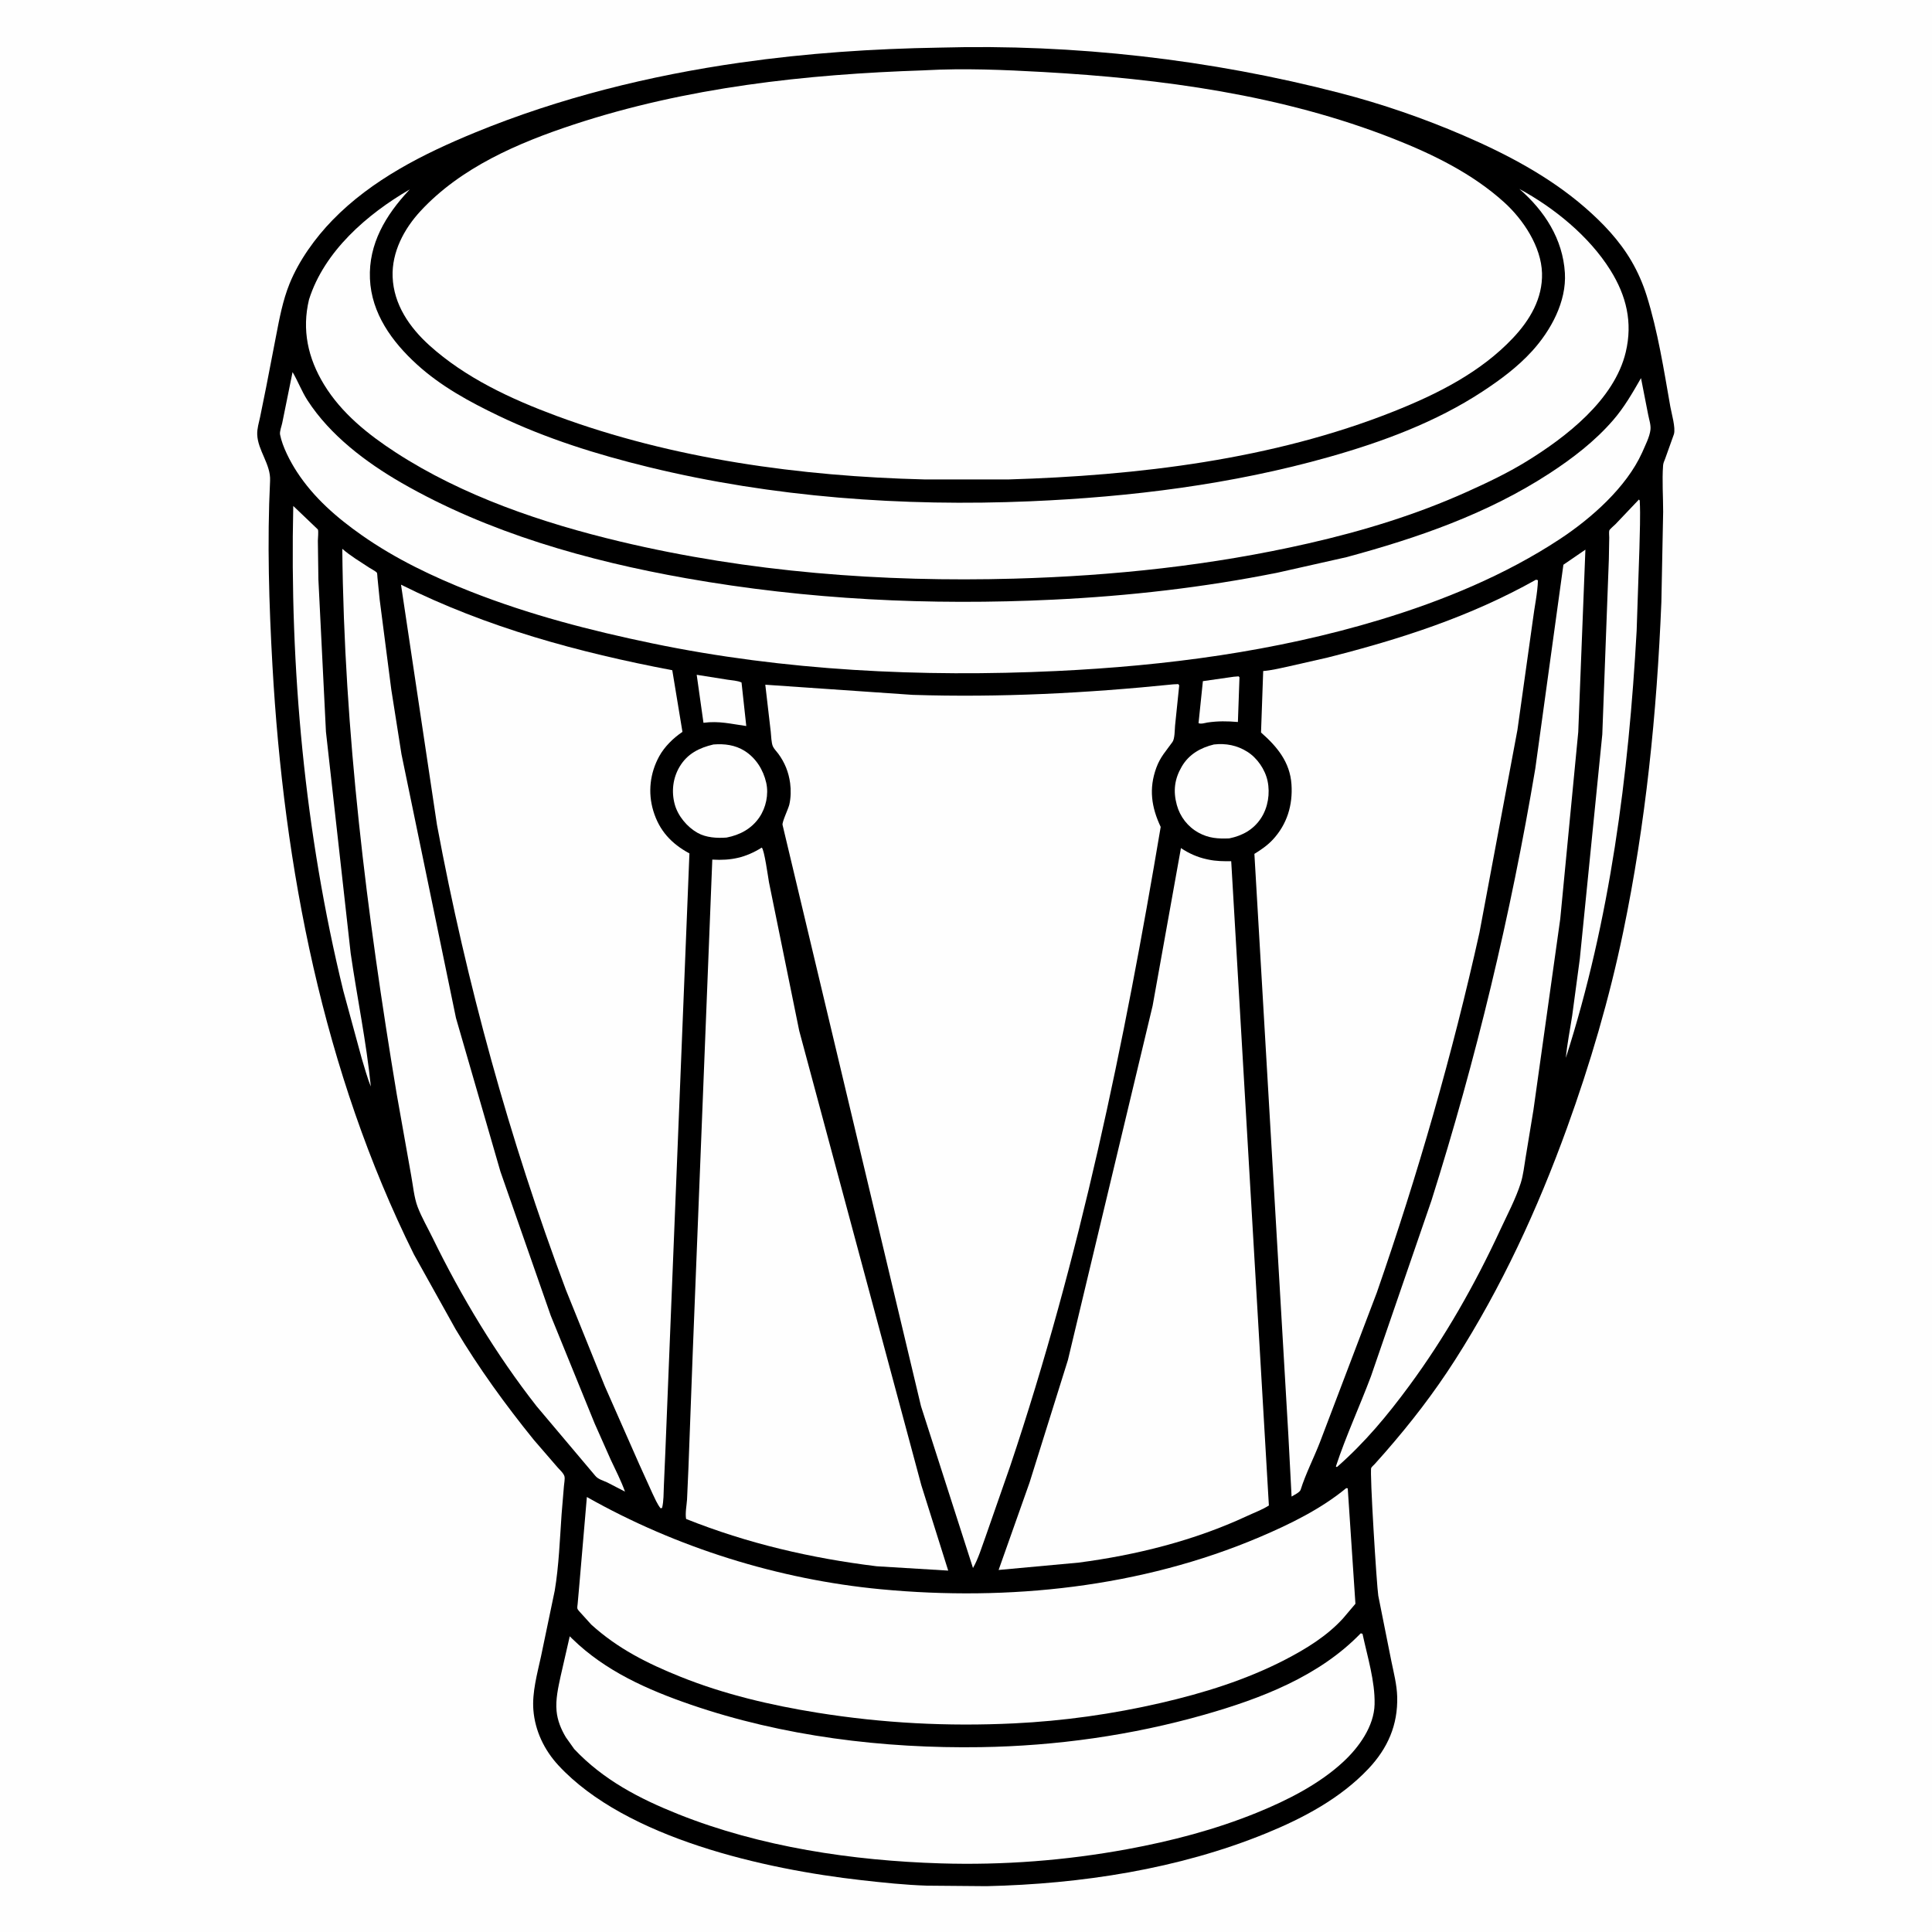 <svg version="1.1" xmlns="http://www.w3.org/2000/svg" style="display: block;" viewBox="0 0 2048 2048" width="1024" height="1024">
<path transform="translate(0,0)" fill="rgb(254,254,254)" d="M -0 -0 L 2048 0 L 2048 2048 L -0 2048 L -0 -0 z"/>
<path transform="translate(0,0)" fill="rgb(0,0,0)" d="M 996.438 50.467 C 1138.93 46.534 1282.8 62.914 1420.7 98.682 C 1465.13 110.205 1508.89 125.305 1551.04 143.458 C 1596.9 163.214 1642.31 187.098 1680.19 220.016 C 1699.22 236.558 1716.71 254.96 1729.47 276.854 C 1736.12 288.265 1741.55 300.687 1745.5 313.288 C 1757.34 351.028 1763.78 392.087 1770.61 431.037 C 1771.88 438.278 1776.44 453.499 1774.41 460.312 L 1764.99 486.655 C 1764.03 488.902 1763.11 491.034 1762.93 493.5 C 1761.76 509.518 1763.04 526.503 1763.01 542.626 L 1761.12 638.324 C 1756.29 756.142 1744.61 872.708 1720.57 988.295 C 1705.89 1058.88 1685.63 1127.87 1661.08 1195.63 C 1629.94 1281.62 1591.77 1364.48 1542.38 1441.68 C 1519.95 1476.75 1495.58 1508.31 1468.2 1539.65 L 1457.34 1551.87 C 1456.32 1553.02 1454.1 1554.85 1453.54 1556.09 C 1451.8 1559.94 1459.37 1681.1 1461.03 1691.5 L 1474.92 1761 C 1477.45 1773.29 1480.73 1785.92 1481.08 1798.5 C 1481.91 1828.51 1471.07 1853.29 1450.47 1875.07 C 1420.87 1906.36 1381.77 1927.15 1342.27 1943.31 C 1249.18 1981.38 1145.8 1997.13 1045.71 1999.42 L 982.715 1998.88 C 959.368 1998.13 936.192 1995.65 913 1993.04 C 811.558 1981.6 663.725 1948.96 591.93 1871.34 C 576.918 1855.11 567.138 1834.72 565.399 1812.59 C 563.942 1794.06 569.51 1774.07 573.453 1756.06 L 588.039 1686.16 C 592.424 1659.98 593.454 1631.7 595.306 1605.18 L 597.808 1575.18 C 598.01 1572.46 598.97 1567.79 598.402 1565.21 C 597.657 1561.81 593.187 1557.93 590.907 1555.3 L 565.799 1526.25 C 535.686 1489.01 507.53 1450.24 482.986 1409.08 L 438.753 1329.7 C 342.635 1135.98 300.848 920.106 288.806 705.5 C 285.164 640.579 283.126 574.565 286.293 509.568 C 287.141 492.168 273.186 477.473 272.662 460.442 C 272.475 454.334 274.459 447.988 275.729 442.031 L 282.197 410.111 L 292.651 356.037 C 296.275 337.252 299.758 318.452 306.983 300.633 C 316.925 276.115 334.122 252.227 352.5 233.316 C 394.132 190.478 448.871 162.969 503.532 140.51 C 593.199 103.668 688.876 80.062 784.729 66.379 C 855.094 56.334 925.403 51.623 996.438 50.467 z"/>
<path transform="translate(0,0)" fill="rgb(254,254,254)" d="M 1307.73 717.385 L 1313 716.957 L 1313.9 718 L 1312.23 765.348 C 1300.87 764.396 1291.12 764.245 1279.78 765.92 C 1277.05 766.436 1273.11 767.726 1270.5 766.585 L 1275.11 722.052 L 1307.73 717.385 z"/>
<path transform="translate(0,0)" fill="rgb(254,254,254)" d="M 738.534 715.313 L 771.078 720.479 C 775.679 721.221 781.858 721.455 786.056 723.459 L 791.077 769.613 C 774.84 767.383 762.334 764.005 745.708 766.186 L 738.534 715.313 z"/>
<path transform="translate(0,0)" fill="rgb(254,254,254)" d="M 756.226 789.187 C 767.826 788.235 779.194 789.646 789.24 795.922 C 801.287 803.447 809.146 816.103 812.229 829.765 C 814.991 842 811.976 856.197 804.904 866.499 C 796.565 878.649 784.315 885.087 770.234 887.848 C 760.107 888.632 748.553 887.981 739.459 882.872 C 728.337 876.624 718.563 864.9 715.231 852.569 C 711.579 839.054 713.244 824.802 720.419 812.735 C 728.592 798.989 741.215 792.703 756.226 789.187 z"/>
<path transform="translate(0,0)" fill="rgb(254,254,254)" d="M 1286.82 789.172 C 1299.51 787.748 1311.32 790.026 1322.23 796.903 C 1332.78 803.552 1341.12 815.774 1343.69 827.953 C 1346.46 841.09 1344.13 855.937 1336.78 867.21 C 1328.83 879.389 1317.05 885.877 1303.11 888.722 C 1291.08 889.217 1281.31 888.606 1270.56 882.709 C 1259.12 876.438 1250.89 865.821 1247.47 853.265 C 1243.45 838.539 1245 825.78 1252.73 812.565 C 1260.32 799.606 1272.54 792.642 1286.82 789.172 z"/>
<path transform="translate(0,0)" fill="rgb(254,254,254)" d="M 310.868 536.338 C 313.318 538.838 336.815 560.915 336.952 561.254 C 337.822 563.408 336.943 570.333 336.948 573.171 L 337.507 614.163 L 345.518 775.698 L 371.729 1010.49 C 378.524 1057.38 388.391 1104.62 393.102 1151.72 C 389.199 1142.34 386.484 1131.82 383.475 1122.1 L 363.905 1050.25 C 322.973 882.616 306.991 708.708 310.868 536.338 z"/>
<path transform="translate(0,0)" fill="rgb(254,254,254)" d="M 1737.34 529.5 L 1738.2 530.625 C 1739.06 547.434 1738.17 564.596 1737.85 581.423 L 1734.91 668.688 C 1726.45 821.642 1706.79 975.064 1659.85 1121.41 C 1661.25 1106.47 1664.32 1091.44 1666.59 1076.59 L 1674.68 1016.29 L 1698.5 778.525 L 1705.44 593.049 L 1705.86 569.846 C 1705.88 568.216 1705.41 563.606 1705.95 562.255 C 1706.52 560.81 1711.3 556.88 1712.5 555.641 L 1737.34 529.5 z"/>
<path transform="translate(0,0)" fill="rgb(254,254,254)" d="M 1680.59 582.653 L 1673.01 776 L 1653.94 973.99 L 1625.52 1176.57 L 1617.19 1227.21 C 1615.74 1235.96 1614.74 1245.57 1612.08 1254 C 1606.75 1270.84 1597.74 1287.69 1590.29 1303.78 C 1563.42 1361.78 1531.79 1417.5 1493.86 1469 C 1470.72 1500.42 1446.9 1529.07 1417.5 1554.89 L 1416.83 1555.06 L 1416.09 1554.5 C 1426.77 1522.09 1441.29 1490.88 1453.28 1458.93 L 1517.36 1272.74 C 1564.69 1123.03 1601.54 969.438 1627.5 814.59 L 1657.27 598.642 L 1680.59 582.653 z"/>
<path transform="translate(0,0)" fill="rgb(254,254,254)" d="M 362.841 581.759 C 371.491 589.307 381.735 595.351 391.304 601.684 C 393.135 602.896 398.418 605.587 399.519 607.111 C 399.94 607.694 400.022 611.292 400.121 612.2 L 402.447 635.46 L 414.757 730.801 L 425.595 799.55 L 483.352 1079.13 L 530.481 1241.93 L 583.822 1394.63 L 630.339 1508.91 L 647.305 1547.13 C 652.576 1558.42 658.297 1569.43 662.526 1581.18 L 643.793 1571.5 C 639.477 1569.45 634.064 1568.18 630.963 1564.34 L 568.793 1490.62 C 525.923 1435.89 488.918 1374.4 458.486 1311.98 C 453.285 1301.31 446.951 1290.49 442.738 1279.43 C 438.87 1269.27 437.845 1256.6 435.832 1245.89 L 420.57 1160 C 388.674 968.321 364.71 776.309 362.841 581.759 z"/>
<path transform="translate(0,0)" fill="rgb(254,254,254)" d="M 1442.3 1731.5 C 1443.53 1731.48 1442.83 1731.39 1444.34 1732 C 1449.46 1755.89 1457.71 1782.23 1457.12 1806.64 C 1456.56 1829.9 1440.65 1851.99 1424.29 1867.26 C 1398.69 1891.16 1364.8 1908.3 1332.53 1921.44 C 1288.21 1939.5 1241.75 1951.61 1194.74 1960.25 C 1129.57 1972.23 1063.29 1977.3 997.03 1975.26 C 903.602 1972.39 806.205 1957.89 719 1923.12 C 677.774 1906.68 639.399 1886.7 608.703 1854.07 L 599.813 1841.55 C 594.708 1832.98 590.952 1823.85 589.993 1813.83 C 588.808 1801.45 591.726 1788.75 594.317 1776.71 L 603.957 1734.53 L 606.658 1737.21 C 641.669 1771.37 686.21 1791.13 731.836 1806.86 C 829.66 1840.57 936.476 1853.66 1039.69 1852.05 C 1119.6 1850.81 1199.9 1839.51 1276.75 1817.63 C 1336.64 1800.57 1398.22 1777.04 1442.3 1731.5 z"/>
<path transform="translate(0,0)" fill="rgb(254,254,254)" d="M 310.131 394.432 C 315.871 404.148 319.745 414.738 325.95 424.348 C 349.833 461.339 387.873 490.082 425.588 511.812 C 517.331 564.671 623.54 594.626 727.213 612.947 C 855.956 635.7 985.892 641.96 1116.38 635.659 C 1196.68 631.782 1276.09 622.769 1354.93 606.895 L 1427.19 590.651 C 1502.66 570.277 1576.45 544.824 1642.39 501.894 C 1667.06 485.835 1690.78 467.623 1710.09 445.264 C 1721.92 431.567 1730.55 416.44 1739.53 400.814 L 1747.1 439.456 C 1748.05 444.48 1750.13 450.369 1749.56 455.5 C 1748.71 463.256 1743.78 472.572 1740.69 479.816 C 1724.06 516.576 1686.85 549.482 1653.51 571.448 C 1595.6 609.604 1529.34 636.87 1463.16 656.892 C 1351.61 690.644 1235.83 705.825 1119.66 711.324 C 977.316 718.061 831.343 711.055 691.5 682.017 C 625.821 668.379 561.452 651.73 498.938 627.108 C 458.586 611.215 419.305 592.461 383.704 567.502 C 357.112 548.859 332.696 527.727 314.84 500.343 C 307.705 489.4 299.37 473.587 296.875 460.641 C 296.253 457.414 298.537 451.656 299.192 448.303 L 310.131 394.432 z"/>
<path transform="translate(0,0)" fill="rgb(254,254,254)" d="M 807.479 898.5 C 810.139 900.222 814.176 929.716 815.159 935.287 L 847.192 1092.61 L 976.63 1574.34 L 1005.14 1664.91 L 929.241 1660.3 C 859.826 1651.78 792.36 1636.15 727.309 1610.17 C 726.163 1604.2 727.894 1595.68 728.294 1589.5 L 729.805 1555.45 L 734.342 1433.58 L 755.066 911.217 C 775.058 912.425 790.45 909.122 807.479 898.5 z"/>
<path transform="translate(0,0)" fill="rgb(254,254,254)" d="M 1427.02 1577.5 L 1428.67 1577.69 L 1436.81 1700.06 L 1423.63 1715.62 C 1406.59 1734.31 1384.54 1747.81 1362.28 1759.34 C 1321.07 1780.68 1275.82 1794.74 1230.73 1805.14 C 1179.34 1817 1127.42 1824.33 1074.73 1826.86 C 1004.44 1830.23 935.997 1826.69 866.56 1815.57 C 817.225 1807.67 767.674 1796.06 721.251 1777.4 C 686.279 1763.35 654.797 1747.58 626.738 1722.1 L 617.375 1711.74 C 616.073 1710.18 612.799 1707.11 612.114 1705.33 C 611.703 1704.26 612.22 1701.42 612.323 1700.25 L 613.938 1682.1 L 622.105 1586.88 C 716.775 1640.45 825.465 1674.41 933.748 1684.68 C 1069.2 1697.52 1209.58 1682.83 1335.39 1629.33 C 1367.1 1615.85 1400.37 1599.57 1427.02 1577.5 z"/>
<path transform="translate(0,0)" fill="rgb(254,254,254)" d="M 1251.85 898.995 C 1260.2 904.626 1269.27 908.674 1279.12 910.803 L 1281 911.196 C 1289.12 912.959 1296.88 912.953 1305.14 912.941 L 1345.07 1595.89 C 1337.78 1600.51 1329.55 1603.47 1321.75 1607.11 C 1265.98 1633.1 1204.07 1648.53 1143.24 1656.44 L 1058.57 1664.23 L 1091.4 1571.5 L 1132.03 1441.7 L 1221.81 1066.22 L 1251.85 898.995 z"/>
<path transform="translate(0,0)" fill="rgb(254,254,254)" d="M 1610.59 200.29 C 1647.5 220.241 1684.7 250.545 1707.11 286.44 C 1724.07 313.601 1730.85 341.759 1723.38 373.211 C 1711.33 423.97 1659.86 463.519 1617.77 489.345 C 1597.81 501.591 1576.49 511.697 1555.16 521.303 C 1500.95 545.719 1444.57 562.88 1386.7 576.07 C 1284.08 599.461 1180.09 610.446 1075 613.387 C 935.228 617.298 793.56 606.493 657.318 574.024 C 575.208 554.455 490.762 525.887 419.593 479.676 C 390.171 460.572 361.974 438.01 343.487 407.651 C 326.412 379.613 319.831 349.689 327.579 317.499 C 343.714 266.396 389.151 226.979 434.379 200.783 L 433.386 201.842 C 408.974 227.963 390.588 258.481 392.147 295.393 C 393.703 332.228 415.546 362.237 441.829 386.203 C 467.374 409.498 497.627 425.918 528.576 440.764 C 579.156 465.027 633.265 481.9 687.669 495.158 C 819.041 527.172 957.14 537.127 1092.03 531.384 C 1198.69 526.844 1305.87 513.51 1408.77 484.438 C 1465.25 468.482 1522.04 447.479 1571.34 415.125 C 1590.46 402.581 1608.75 389.037 1624.18 372.056 C 1643.99 350.248 1660.69 319.743 1658.84 289.325 C 1656.64 253.235 1637.28 223.528 1610.59 200.29 z"/>
<path transform="translate(0,0)" fill="rgb(254,254,254)" d="M 1628.22 614.5 L 1630.29 615.047 C 1629.85 629.042 1626.6 643.32 1624.88 657.242 L 1608.54 773.781 L 1568.31 988.486 C 1539.69 1117.47 1502.84 1245.42 1459.48 1370.21 L 1399.24 1528.67 C 1392.75 1545.46 1384.1 1562.11 1378.73 1579.2 C 1377.86 1581.99 1371.75 1584.76 1369.13 1586.42 L 1365.71 1521.25 L 1329.71 905.149 C 1336.81 900.752 1343.62 896.125 1349.32 889.949 C 1364.37 873.655 1370.48 853.467 1369.02 831.5 C 1367.44 807.779 1353.75 791.454 1336.74 776.489 L 1339.04 711.315 C 1347.51 710.678 1356.32 708.483 1364.63 706.745 L 1407 697.105 C 1484.25 677.613 1558.49 653.701 1628.22 614.5 z"/>
<path transform="translate(0,0)" fill="rgb(254,254,254)" d="M 425.087 619.787 C 516.058 665.207 613.042 691.538 712.643 710.469 L 723.432 775.821 C 713.805 782.274 704.434 791.44 698.819 801.644 C 689.014 819.465 686.641 839.968 692.506 859.469 C 698.833 880.51 711.707 894.342 730.821 904.663 L 705.311 1538.67 L 703.724 1575.17 C 703.351 1582.81 703.675 1591.06 701.827 1598.5 L 700.176 1598.83 C 696.56 1594.13 694.192 1588.43 691.632 1583.1 L 677.686 1552.33 L 641.165 1469.52 L 599.91 1367.41 C 539.996 1207.67 494.45 1042.01 463.204 874.321 L 425.087 619.787 z"/>
<path transform="translate(0,0)" fill="rgb(254,254,254)" d="M 1243.75 725.428 L 1249 725.183 L 1250.02 726.5 L 1245.61 769.28 C 1245.25 773.452 1245.34 783.085 1242.91 786.481 C 1236.07 796.082 1229.91 802.406 1225.73 813.889 C 1217.65 836.085 1220.55 855.711 1230.38 876.565 C 1191.83 1105.77 1144.96 1333.42 1070.85 1554.09 L 1044.66 1629.16 C 1040.69 1639.93 1037.11 1652.21 1031.4 1662.15 L 976.3 1490.64 L 829.542 874.444 C 828.835 871.438 835.678 857.404 836.726 852.841 C 838.361 845.717 838.543 837.393 837.57 830.149 C 836.021 818.613 831.919 808.339 825.028 798.996 C 823.289 796.639 820.511 793.863 819.322 791.259 C 817.551 787.382 817.533 779.82 817.001 775.468 L 811.244 725.825 L 967.447 736.586 C 1060.01 739.53 1151.71 734.805 1243.75 725.428 z"/>
<path transform="translate(0,0)" fill="rgb(254,254,254)" d="M 979.533 74.559 L 980.998 74.473 C 1022.3 72.209 1064.44 74.012 1105.7 76.327 C 1231.52 83.385 1359.21 100.59 1477.14 147.05 C 1519.12 163.586 1560.79 183.955 1594.51 214.466 C 1614.66 232.702 1633.79 261.388 1634.6 289.5 C 1635.37 316.374 1621.7 339.312 1603.88 358.23 C 1569.49 394.738 1523.52 417.763 1477.5 436.078 C 1348.88 487.268 1206.14 504.108 1068.59 508.25 L 979.775 508.215 C 848.874 504.961 712.993 486.538 589.749 440.82 C 541.898 423.069 493.41 400.614 455.197 366.113 C 434.144 347.106 417.316 322.721 416.199 293.539 C 415.193 267.258 428.313 242.595 445.741 223.757 C 488.517 177.519 549.165 151.473 607.889 132.107 C 727.908 92.526 853.748 78.716 979.533 74.559 z"/>
</svg>